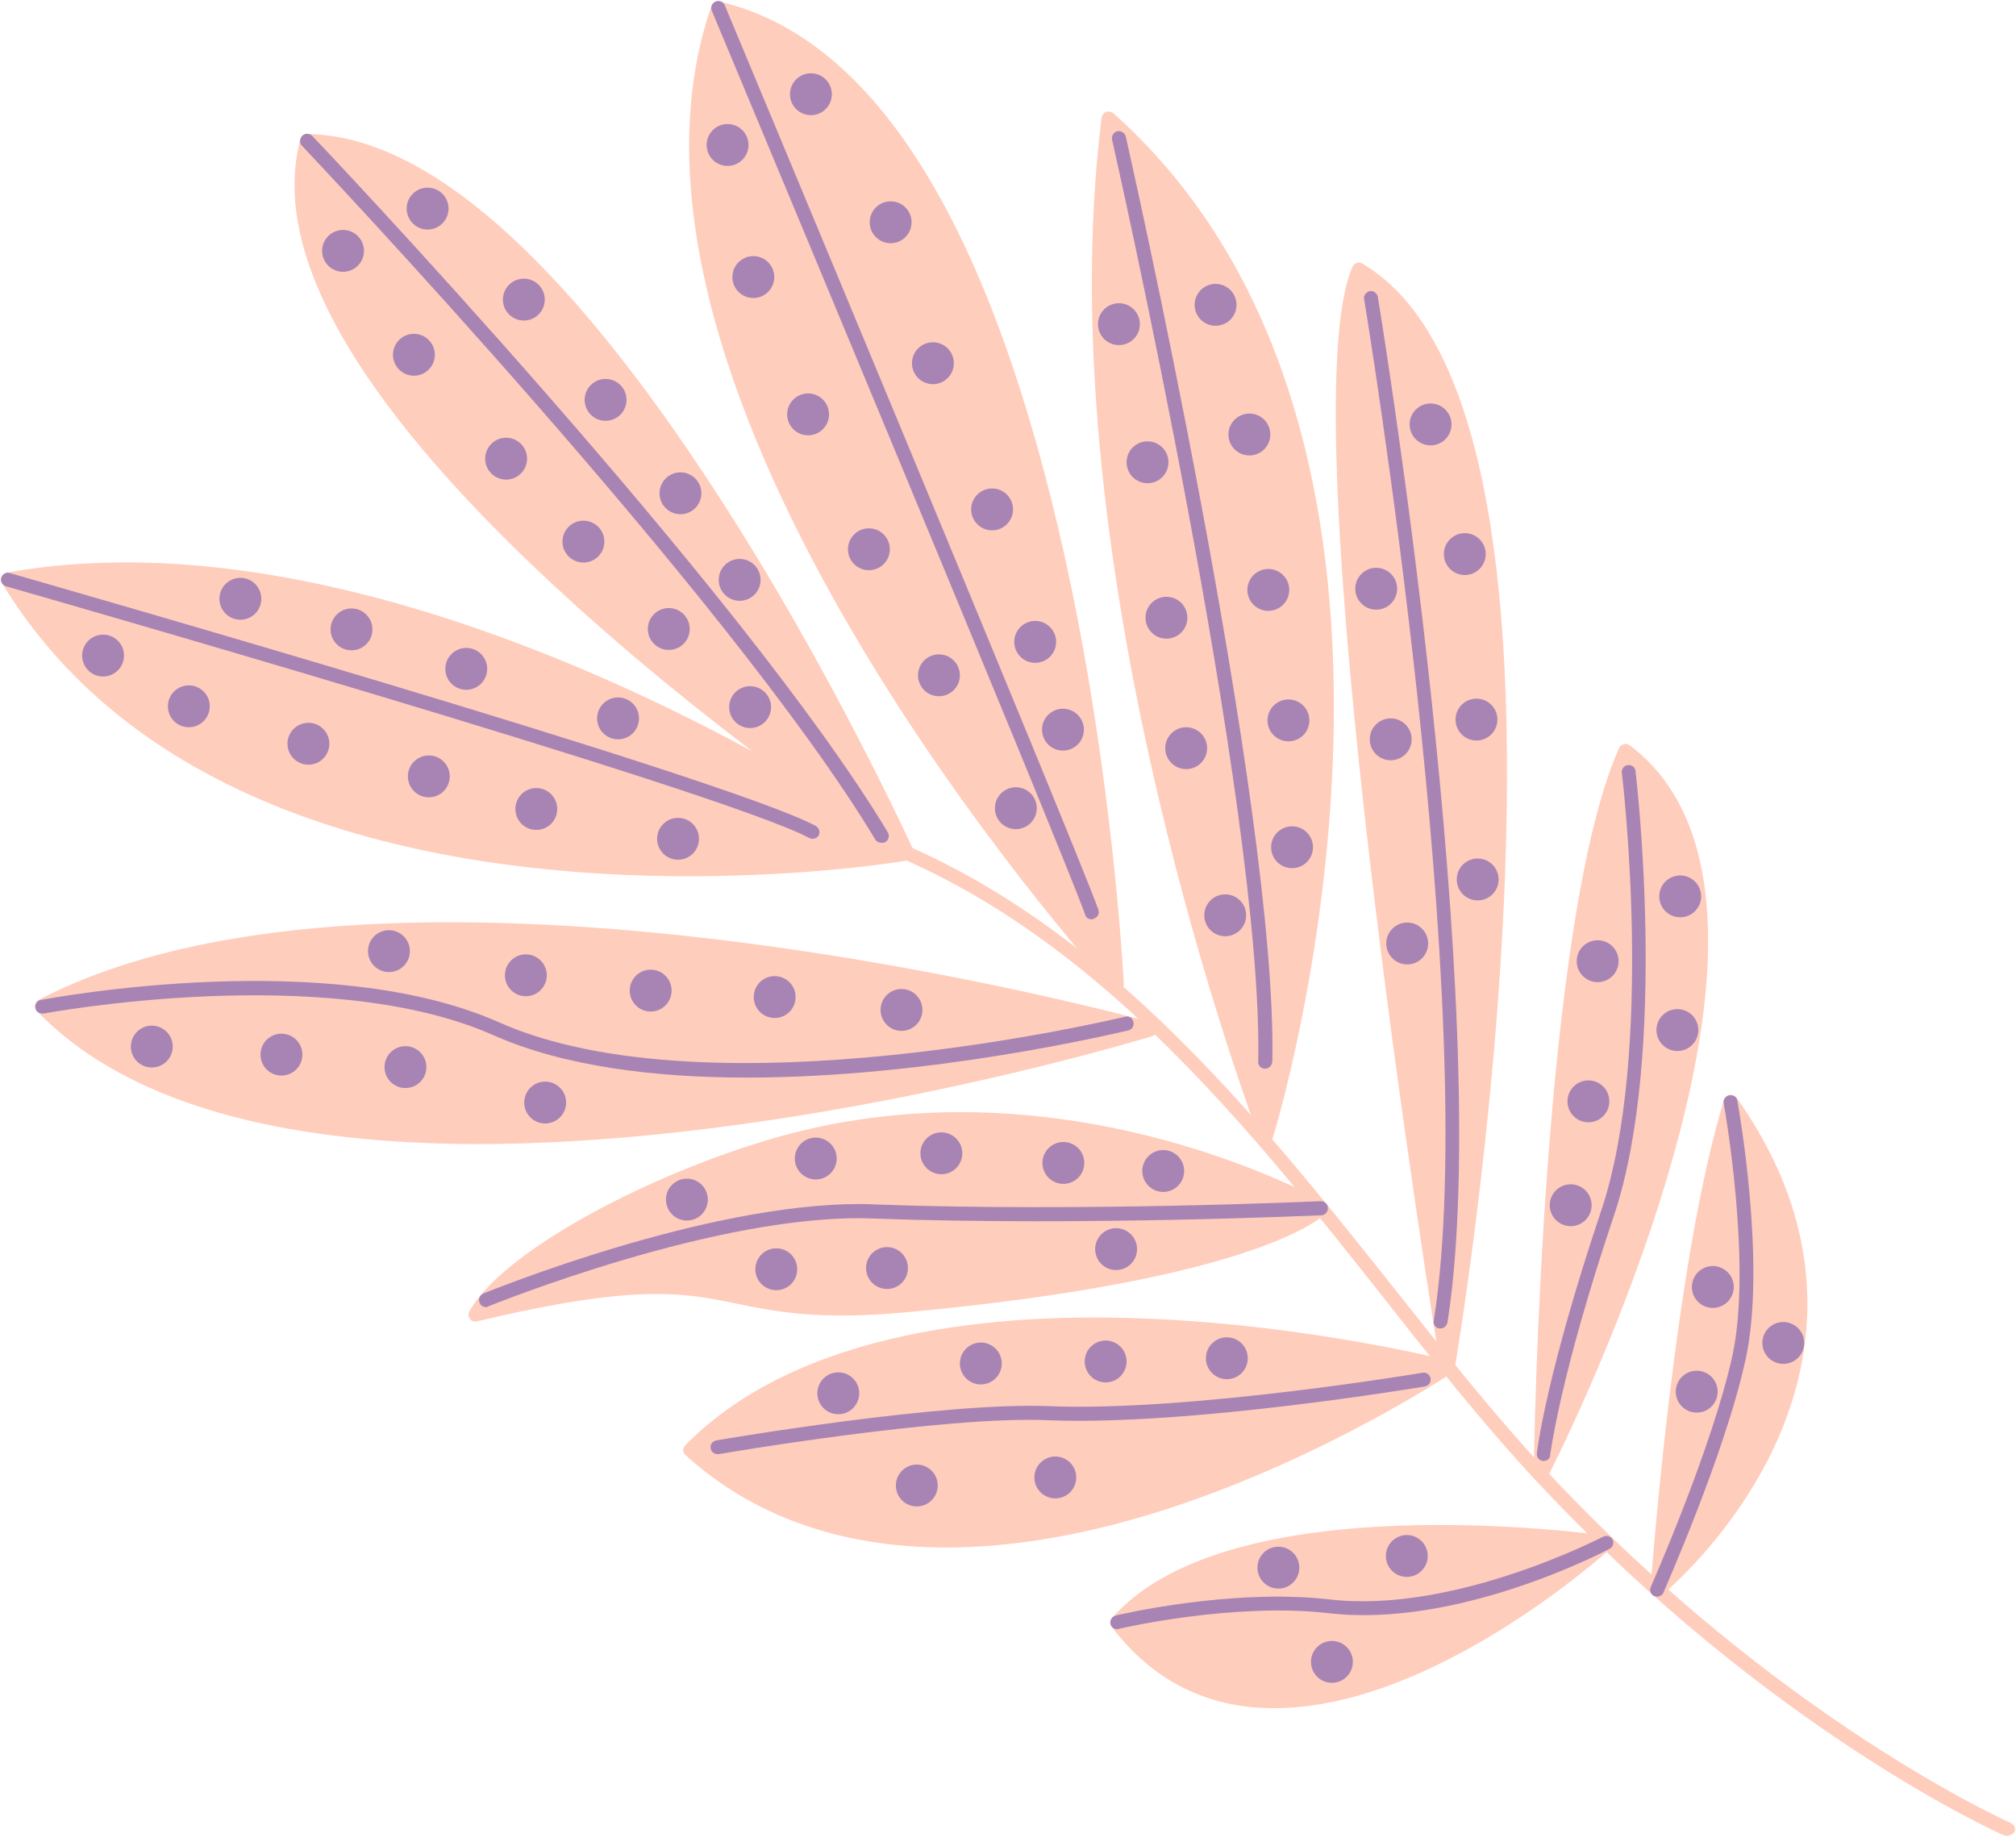 <?xml version="1.0" encoding="UTF-8" standalone="no"?><svg xmlns="http://www.w3.org/2000/svg" xmlns:xlink="http://www.w3.org/1999/xlink" fill="#000000" height="456.4" preserveAspectRatio="xMidYMid meet" version="1" viewBox="-0.2 -0.3 500.7 456.4" width="500.7" zoomAndPan="magnify"><g><g id="change1_6"><path d="M498.3,455.6c-0.2,0-0.5,0-0.7-0.1c-0.6-0.2-58.1-25.7-116.4-88.2c-12.5-13.4-24.7-28.7-37.5-45 c-40.6-51.3-86.7-109.4-159-120.9c-0.9-0.2-1.6-1-1.4-2c0.2-0.9,1.1-1.6,2-1.4c73.6,11.8,120.1,70.5,161.2,122.2 c12.8,16.2,24.9,31.4,37.4,44.8c57.8,61.9,114.7,87.1,115.3,87.4c0.9,0.4,1.3,1.4,0.9,2.3C499.6,455.2,498.9,455.6,498.3,455.6z" fill="#ffcdbc"/></g><g fill="#ffcdbc" id="change1_4"><path d="M314.2,281.8c0,0-53.4-138.6-39.1-252.7C367.6,111.6,314.2,281.8,314.2,281.8z" fill="inherit"/><path d="M314.2,283.5c-0.7,0-1.4-0.4-1.6-1.1c-0.5-1.4-53.4-140.3-39.2-253.5c0.1-0.6,0.5-1.2,1.1-1.4 c0.6-0.2,1.3-0.1,1.8,0.3c92.3,82.4,40.2,252.8,39.6,254.5C315.7,283,315,283.5,314.2,283.5C314.3,283.5,314.2,283.5,314.2,283.5z M276.4,32.6c-11.2,99.6,28.5,218,37.6,243.5C321.8,247.6,354.9,106.2,276.4,32.6z" fill="inherit"/></g><g fill="#ffcdbc" id="change1_5"><path d="M285.5,255.4c0,0-186-52.1-275.2-5.7C76.7,318.6,285.5,255.4,285.5,255.4z" fill="inherit"/><path d="M118.6,283.8c-43.9,0-85.6-8.1-109.6-33c-0.4-0.4-0.6-1-0.5-1.5s0.4-1,0.9-1.3c88.8-46.2,274.6,5.1,276.5,5.6 c0.7,0.2,1.3,0.9,1.3,1.7c0,0.8-0.5,1.5-1.2,1.7C280.5,258.7,196.2,283.8,118.6,283.8z M13.2,250.1 c34.5,33.4,105.4,32.9,159.4,26.5c47.8-5.7,90.9-16.9,106.4-21.2C246.4,247.1,92.4,211,13.2,250.1z" fill="inherit"/></g><g fill="#ffcdbc" id="change1_11"><path d="M277.3,244.1c0,0-132.5-146.4-99.1-242.4C266.6,22.3,277.3,244.1,277.3,244.1z" fill="inherit"/><path d="M277.3,245.9c-0.5,0-1-0.2-1.3-0.6c-5.4-6-132.8-148.2-99.5-244.1c0.3-0.8,1.2-1.4,2-1.1 c37.4,8.7,65.6,52.5,84,130.2c13.6,57.5,16.4,113.2,16.4,113.8c0,0.7-0.4,1.4-1.1,1.7C277.8,245.8,277.5,245.9,277.3,245.9z M179.3,3.8c-16,48.7,11.4,110.7,37.4,154.2c23.2,39,49.4,70.5,58.5,81.1C273,206.2,256.8,24.2,179.3,3.8z" fill="inherit"/></g><g fill="#ffcdbc" id="change1_12"><path d="M225.2,211.6c0,0-121.8-86.2-223.4-68C60.7,240.9,225.2,211.6,225.2,211.6z" fill="inherit"/><path d="M170.8,217.3c-53.9,0-133.3-11.4-170.5-72.8c-0.3-0.5-0.3-1.1-0.1-1.6c0.2-0.5,0.7-0.9,1.3-1 c101.2-18.2,223.5,67.4,224.7,68.3c0.6,0.4,0.8,1.1,0.7,1.8c-0.2,0.7-0.7,1.2-1.4,1.3C224.9,213.5,202.2,217.3,170.8,217.3z M4.6,144.9c53.4,83.9,189.8,69.3,215.9,65.7C199.7,196.8,94,130.5,4.6,144.9z" fill="inherit"/></g><g fill="#ffcdbc" id="change1_8"><path d="M225.2,211.6c0,0-167.3-109.1-149.1-176.9C145.2,35.5,225.2,211.6,225.2,211.6z" fill="inherit"/><path d="M225.2,213.4c-0.3,0-0.7-0.1-1-0.3c-0.4-0.3-42.4-27.7-81.6-63.2C89.6,102,66.7,63.1,74.4,34.3 c0.2-0.8,0.9-1.3,1.7-1.3c0,0,0,0,0,0c29.3,0.3,63.6,30.4,101.9,89.5c28.4,43.7,48.5,88,48.7,88.4c0.3,0.7,0.1,1.5-0.4,2 C226,213.2,225.6,213.4,225.2,213.4z M77.5,36.5C63.8,95.7,193.1,187.7,220.9,206.7C206.6,176.8,137.4,39.2,77.5,36.5z" fill="inherit"/></g><g fill="#ffcdbc" id="change1_3"><path d="M359.4,339.3c0,0-38.2-235.6-22-272.5C400,103.6,359.4,339.3,359.4,339.3z" fill="inherit"/><path d="M359.3,341C359.3,341,359.3,341,359.3,341c-0.9,0-1.6-0.6-1.7-1.5c-1.6-9.6-38.1-236.5-21.9-273.5 c0.2-0.5,0.6-0.8,1.1-1c0.4-0.2,1-0.1,1.4,0.2c26.6,15.6,38.5,66.6,35.4,151.6c-2.3,62.9-12.4,122.1-12.5,122.7 C360.9,340.4,360.2,341,359.3,341z M338.2,69.4c-12.1,36.3,14,212.8,21.2,258.7C366.2,281.9,389.2,103.6,338.2,69.4z" fill="inherit"/></g><g fill="#ffcdbc" id="change1_7"><path d="M327.8,299.8c0,0-58.9-34.2-128-17.7c-31.8,7.6-73,28.3-81.9,44.1c68.3-16.3,54.9,2.5,106.5-2.2 C313,315.8,327.8,299.8,327.8,299.8z" fill="inherit"/><path d="M117.9,327.9c-0.5,0-1.1-0.2-1.4-0.7c-0.4-0.6-0.5-1.3-0.1-1.9c9.4-16.6,51.6-37.4,83-44.9 c68.9-16.5,128.7,17.5,129.3,17.8c0.5,0.3,0.8,0.7,0.9,1.3c0.1,0.5-0.1,1-0.4,1.4c-0.6,0.7-16.3,16.6-104.5,24.7 c-21.7,2-32.3-0.2-41.7-2.1c-13.4-2.8-25-5.1-64.6,4.3C118.2,327.9,118,327.9,117.9,327.9z M238.3,279.4 c-12.1,0-24.9,1.3-38.1,4.4c-27.9,6.7-65.8,24.7-78.3,39.6c36.8-8.4,48.9-5.9,61.6-3.3c9.6,2,19.5,4,40.7,2.1 c70.6-6.5,94-18.1,100.3-22.2C315.6,295.4,281.4,279.4,238.3,279.4z" fill="inherit"/></g><g fill="#ffcdbc" id="change1_1"><path d="M382.4,366.1c0,0,1.7-136.5,21.1-179.9C455.4,225.5,382.4,366.1,382.4,366.1z" fill="inherit"/><path d="M382.4,367.8c-0.1,0-0.3,0-0.4-0.1c-0.8-0.2-1.3-0.9-1.3-1.7c0.1-5.6,2-137.4,21.2-180.5 c0.2-0.5,0.6-0.8,1.2-1c0.5-0.1,1.1,0,1.5,0.3c22.2,16.8,25.4,52.6,9.5,106.5c-11.7,39.8-29.9,75.2-30.1,75.5 C383.6,367.5,383,367.8,382.4,367.8z M404.2,189c-15.6,38.3-19.2,140.2-19.9,169.3C397.9,329.9,444.7,223.6,404.2,189z" fill="inherit"/></g><g fill="#ffcdbc" id="change1_9"><path d="M359.4,339.3c0,0-133.9-34.5-188,20.6C238.4,420.6,359.4,339.3,359.4,339.3z" fill="inherit"/><path d="M234.7,384c-25.9,0-47.8-7.7-64.6-22.9c-0.4-0.3-0.6-0.8-0.6-1.2c0-0.5,0.2-0.9,0.5-1.3 c28.4-28.9,78.5-33.1,115.6-31.4c40,1.7,73.7,10.3,74.1,10.4c0.7,0.2,1.2,0.7,1.3,1.4c0.1,0.7-0.2,1.4-0.7,1.7 c-0.3,0.2-30.9,20.6-69.3,33.3C270.7,380.7,251.8,384,234.7,384z M173.9,359.8c19.1,16.5,54.5,31.2,116.1,10.9 c30.5-10.1,56.1-25.1,65-30.7C332.7,335,222.2,313,173.9,359.8z" fill="inherit"/></g><g fill="#ffcdbc" id="change1_10"><path d="M411.4,394.4c0,0,5.6-80.4,18.2-121.1C477.4,340.8,411.4,394.4,411.4,394.4z" fill="inherit"/><path d="M411.4,396.2c-0.3,0-0.5-0.1-0.8-0.2c-0.6-0.3-1-1-0.9-1.7c0.1-0.8,5.8-81,18.3-121.5 c0.2-0.6,0.7-1.1,1.4-1.2c0.7-0.1,1.3,0.2,1.7,0.7c25.2,35.6,18.7,67.3,8.9,87.7c-10.6,21.9-26.8,35.3-27.5,35.8 C412.1,396,411.7,396.2,411.4,396.2z M430.2,277.3c-10.1,35.4-15.5,96.4-16.8,113C425.8,378.8,467.5,333.5,430.2,277.3z" fill="inherit"/></g><g fill="#ffcdbc" id="change1_2"><path d="M398.8,382.8c0,0-92.6-13.2-121.5,19.8C318.1,456.1,398.8,382.8,398.8,382.8z" fill="inherit"/><path d="M316.3,423.9c-1.8,0-3.5-0.1-5.2-0.2c-14.2-1.3-26.1-8-35.2-20c-0.5-0.7-0.5-1.6,0.1-2.2 c29.2-33.4,119.3-20.9,123.1-20.4c0.7,0.1,1.2,0.6,1.4,1.2c0.2,0.7,0,1.3-0.5,1.8C398.1,385.8,355.7,423.9,316.3,423.9z M279.6,402.7c8.4,10.5,19.1,16.4,31.8,17.5c33.3,3,72.4-27.1,83.3-36.1C377.2,382,305.1,375.8,279.6,402.7z" fill="inherit"/></g><g id="change2_94"><path d="M218.7,209c-0.6,0-1.2-0.3-1.5-0.8C180.8,147.7,75.9,37.1,74.8,35.9c-0.7-0.7-0.6-1.8,0.1-2.5 c0.7-0.7,1.8-0.6,2.5,0.1c1.1,1.1,106.3,112,142.9,172.9c0.5,0.8,0.2,1.9-0.6,2.4C219.4,209,219,209,218.7,209z" fill="#a884b4"/></g><g id="change2_19"><path d="M201.6,208c-0.3,0-0.6-0.1-0.8-0.2C178.6,196,3,145.8,1.3,145.3c-0.9-0.3-1.5-1.2-1.2-2.1 c0.3-0.9,1.2-1.5,2.1-1.2c7.2,2.1,177.7,50.8,200.2,62.8c0.8,0.5,1.2,1.5,0.7,2.4C202.8,207.7,202.2,208,201.6,208z" fill="#a884b4"/></g><g id="change2_47"><path d="M270.9,228c-0.7,0-1.4-0.4-1.6-1.2C263,209.2,177.5,4.5,176.6,2.4c-0.4-0.9,0-1.9,0.9-2.3 c0.9-0.4,1.9,0,2.3,0.9c0.9,2.1,86.4,206.9,92.8,224.6c0.3,0.9-0.1,1.9-1.1,2.2C271.3,228,271.1,228,270.9,228z" fill="#a884b4"/></g><g id="change2_22"><path d="M185.3,267.3c-22.6,0-45.3-2.7-62.9-10.5c-41.6-18.5-111.1-5.5-111.8-5.4c-0.9,0.1-1.9-0.4-2-1.4 c-0.2-0.9,0.4-1.8,1.4-2c2.9-0.5,71.3-13.3,113.8,5.6c52.6,23.4,154.4-1.2,155.4-1.4c1-0.3,1.9,0.3,2.1,1.3 c0.2,0.9-0.3,1.9-1.3,2.1C277.2,256.2,231.4,267.3,185.3,267.3z" fill="#a884b4"/></g><g id="change2_44"><path d="M314,265.1C314,265.1,314,265.1,314,265.1c-1,0-1.8-0.8-1.7-1.8c1.3-62.5-35.9-227.2-36.3-228.9 c-0.2-0.9,0.4-1.9,1.3-2.1c0.9-0.2,1.9,0.4,2.1,1.3c0.4,1.7,37.7,166.7,36.4,229.7C315.7,264.4,314.9,265.1,314,265.1z" fill="#a884b4"/></g><g id="change2_12"><path d="M120.5,324.3c-0.7,0-1.3-0.4-1.6-1.1c-0.4-0.9,0.1-1.9,1-2.3c2.3-0.9,54.7-22.2,93.3-22.2 c1.2,0,2.4,0,3.6,0.1c52.2,1.9,110.4-0.8,111-0.8c1,0,1.8,0.7,1.8,1.7c0,1-0.7,1.8-1.7,1.8c-0.6,0-59,2.7-111.3,0.8 c-38.3-1.5-94.9,21.6-95.5,21.8C120.9,324.3,120.7,324.3,120.5,324.3z" fill="#a884b4"/></g><g id="change2_66"><path d="M357.6,329.6c-0.1,0-0.2,0-0.3,0c-1-0.1-1.6-1-1.4-2c12-76-17-251.8-17.3-253.6c-0.2-0.9,0.5-1.8,1.4-2 c0.9-0.2,1.8,0.5,2,1.4c0.3,1.8,29.3,178.2,17.3,254.7C359.1,329,358.4,329.6,357.6,329.6z" fill="#a884b4"/></g><g id="change2_81"><path d="M178,360.8c-0.8,0-1.6-0.6-1.7-1.4c-0.2-1,0.5-1.8,1.4-2c2.3-0.4,56.4-9.6,82.7-8.5 c34.8,1.4,92.1-8.2,92.7-8.3c1-0.2,1.8,0.5,2,1.4c0.2,1-0.5,1.8-1.4,2c-0.6,0.1-58.2,9.8-93.4,8.4c-25.9-1.2-81.4,8.3-81.9,8.4 C178.2,360.8,178.1,360.8,178,360.8z" fill="#a884b4"/></g><g id="change2_62"><path d="M383.2,362.5c-0.1,0-0.1,0-0.2,0c-1-0.1-1.6-1-1.5-1.9c0.1-0.8,2.3-19.5,15.9-60c13.5-40,5.3-108.3,5.2-109 c-0.1-1,0.6-1.8,1.5-1.9c1.1-0.1,1.8,0.6,1.9,1.5c0.1,0.7,8.3,69.8-5.4,110.5c-13.5,40.1-15.7,59.1-15.8,59.3 C384.9,361.8,384.1,362.5,383.2,362.5z" fill="#a884b4"/></g><g id="change2_88"><path d="M277.3,404.3c-0.8,0-1.5-0.5-1.7-1.3c-0.2-0.9,0.4-1.9,1.3-2.1c1.2-0.3,28.8-6.8,53.2-4 c31.1,3.6,67.6-15.5,67.9-15.6c0.8-0.4,1.9-0.1,2.3,0.7c0.4,0.8,0.1,1.9-0.7,2.3c-1.5,0.8-37.8,19.8-69.9,16 c-23.7-2.7-51.7,3.8-52,3.9C277.5,404.3,277.4,404.3,277.3,404.3z" fill="#a884b4"/></g><g id="change2_52"><path d="M411.4,396.2c-0.2,0-0.5-0.1-0.7-0.1c-0.9-0.4-1.3-1.4-0.9-2.3c0.1-0.3,15.3-34.6,20.3-57.6 c4.9-22.9-2.1-62.1-2.2-62.5c-0.2-1,0.5-1.8,1.4-2c1-0.1,1.9,0.4,2,1.4c0.3,1.6,7.2,40.3,2.1,63.9c-5,23.4-20.4,57.9-20.5,58.3 C412.7,395.8,412,396.2,411.4,396.2z" fill="#a884b4"/></g><g id="change2_11"><circle cx="46.7" cy="175.1" fill="#a884b4" r="5.2"/></g><g id="change2_25"><circle cx="25.4" cy="162.5" fill="#a884b4" r="5.2"/></g><g id="change2_4"><circle cx="85" cy="62" fill="#a884b4" r="5.2"/></g><g id="change2_29"><circle cx="102.6" cy="87.8" fill="#a884b4" r="5.2"/></g><g id="change2_9"><circle cx="106" cy="51.5" fill="#a884b4" r="5.2"/></g><g id="change2_35"><circle cx="180.5" cy="35.7" fill="#a884b4" r="5.2"/></g><g id="change2_43"><circle cx="201.2" cy="23.1" fill="#a884b4" r="5.2"/></g><g id="change2_30"><circle cx="277.7" cy="80.2" fill="#a884b4" r="5.2"/></g><g id="change2_86"><circle cx="221" cy="54.9" fill="#a884b4" r="5.2"/></g><g id="change2_51"><circle cx="231.5" cy="89.9" fill="#a884b4" r="5.2"/></g><g id="change2_14"><circle cx="246.2" cy="126.2" fill="#a884b4" r="5.2"/></g><g id="change2_64"><circle cx="256.9" cy="159.1" fill="#a884b4" r="5.2"/></g><g id="change2_69"><circle cx="263.8" cy="180.9" fill="#a884b4" r="5.2"/></g><g id="change2_73"><circle cx="284.8" cy="114.5" fill="#a884b4" r="5.2"/></g><g id="change2_27"><circle cx="289.5" cy="153.1" fill="#a884b4" r="5.2"/></g><g id="change2_90"><circle cx="294.4" cy="185.5" fill="#a884b4" r="5.2"/></g><g id="change2_18"><circle cx="301.7" cy="75.4" fill="#a884b4" r="5.2"/></g><g id="change2_10"><circle cx="310.1" cy="107.6" fill="#a884b4" r="5.2"/></g><g id="change2_85"><circle cx="314.8" cy="146.2" fill="#a884b4" r="5.2"/></g><g id="change2_48"><circle cx="319.8" cy="178.6" fill="#a884b4" r="5.2"/></g><g id="change2_3"><circle cx="304.1" cy="227" fill="#a884b4" r="5.2"/></g><g id="change2_53"><circle cx="320.7" cy="210.1" fill="#a884b4" r="5.2"/></g><g id="change2_20"><circle cx="417.1" cy="222.3" fill="#a884b4" r="5.2"/></g><g id="change2_16"><circle cx="416.4" cy="255.5" fill="#a884b4" r="5.2"/></g><g id="change2_31"><circle cx="394.3" cy="273.2" fill="#a884b4" r="5.2"/></g><g id="change2_54"><circle cx="389.9" cy="299" fill="#a884b4" r="5.2"/></g><g id="change2_37"><circle cx="442.7" cy="333.2" fill="#a884b4" r="5.2"/></g><g id="change2_32"><circle cx="421.2" cy="345.3" fill="#a884b4" r="5.2"/></g><g id="change2_89"><circle cx="396.6" cy="238.4" fill="#a884b4" r="5.2"/></g><g id="change2_45"><circle cx="425.2" cy="319.3" fill="#a884b4" r="5.2"/></g><g id="change2_55"><circle cx="355.1" cy="105.1" fill="#a884b4" r="5.2"/></g><g id="change2_13"><circle cx="363.6" cy="137.3" fill="#a884b4" r="5.2"/></g><g id="change2_40"><circle cx="341.6" cy="145.9" fill="#a884b4" r="5.2"/></g><g id="change2_5"><circle cx="366.5" cy="178.4" fill="#a884b4" r="5.2"/></g><g id="change2_23"><circle cx="345.2" cy="183.3" fill="#a884b4" r="5.2"/></g><g id="change2_46"><circle cx="366.8" cy="218.1" fill="#a884b4" r="5.2"/></g><g id="change2_24"><circle cx="349.3" cy="234" fill="#a884b4" r="5.2"/></g><g id="change2_33"><circle cx="186.9" cy="68.5" fill="#a884b4" r="5.2"/></g><g id="change2_58"><circle cx="200.5" cy="102.6" fill="#a884b4" r="5.2"/></g><g id="change2_1"><circle cx="215.6" cy="136.1" fill="#a884b4" r="5.2"/></g><g id="change2_80"><circle cx="233" cy="167.4" fill="#a884b4" r="5.2"/></g><g id="change2_21"><circle cx="252.1" cy="200.4" fill="#a884b4" r="5.2"/></g><g id="change2_65"><circle cx="129.9" cy="74.1" fill="#a884b4" r="5.2"/></g><g id="change2_15"><circle cx="150.2" cy="99" fill="#a884b4" r="5.2"/></g><g id="change2_2"><circle cx="168.8" cy="122.2" fill="#a884b4" r="5.2"/></g><g id="change2_75"><circle cx="183.5" cy="143.7" fill="#a884b4" r="5.2"/></g><g id="change2_78"><circle cx="125.5" cy="113.6" fill="#a884b4" r="5.2"/></g><g id="change2_7"><circle cx="144.7" cy="134.2" fill="#a884b4" r="5.2"/></g><g id="change2_49"><circle cx="165.9" cy="155.9" fill="#a884b4" r="5.2"/></g><g id="change2_70"><circle cx="186.1" cy="175.3" fill="#a884b4" r="5.2"/></g><g id="change2_95"><circle cx="59.5" cy="148.4" fill="#a884b4" r="5.2"/></g><g id="change2_60"><circle cx="87.1" cy="156" fill="#a884b4" r="5.2"/></g><g id="change2_63"><circle cx="115.6" cy="165.8" fill="#a884b4" r="5.2"/></g><g id="change2_87"><circle cx="153.3" cy="178.1" fill="#a884b4" r="5.2"/></g><g id="change2_17"><circle cx="133" cy="200.6" fill="#a884b4" r="5.2"/></g><g id="change2_39"><circle cx="161.4" cy="245.7" fill="#a884b4" r="5.2"/></g><g id="change2_61"><circle cx="233.6" cy="286.1" fill="#a884b4" r="5.2"/></g><g id="change2_76"><circle cx="168.2" cy="208" fill="#a884b4" r="5.2"/></g><g id="change2_34"><circle cx="192.2" cy="247.3" fill="#a884b4" r="5.2"/></g><g id="change2_38"><circle cx="223.7" cy="250.5" fill="#a884b4" r="5.2"/></g><g id="change2_56"><circle cx="288.7" cy="290.5" fill="#a884b4" r="5.2"/></g><g id="change2_36"><circle cx="263.9" cy="288.5" fill="#a884b4" r="5.2"/></g><g id="change2_82"><circle cx="76.4" cy="184.4" fill="#a884b4" r="5.2"/></g><g id="change2_91"><circle cx="106.3" cy="192.5" fill="#a884b4" r="5.2"/></g><g id="change2_83"><circle cx="96.4" cy="235.9" fill="#a884b4" r="5.2"/></g><g id="change2_77"><circle cx="130.4" cy="241.9" fill="#a884b4" r="5.2"/></g><g id="change2_57"><circle cx="69.7" cy="261.6" fill="#a884b4" r="5.2"/></g><g id="change2_41"><circle cx="37.5" cy="259.6" fill="#a884b4" r="5.2"/></g><g id="change2_93"><circle cx="135.2" cy="273.5" fill="#a884b4" r="5.2"/></g><g id="change2_71"><circle cx="202.4" cy="287.4" fill="#a884b4" r="5.2"/></g><g id="change2_8"><circle cx="170.4" cy="297.6" fill="#a884b4" r="5.2"/></g><g id="change2_74"><circle cx="208" cy="345.7" fill="#a884b4" r="5.2"/></g><g id="change2_26"><circle cx="192.6" cy="314.9" fill="#a884b4" r="5.2"/></g><g id="change2_84"><circle cx="243.4" cy="338.3" fill="#a884b4" r="5.2"/></g><g id="change2_72"><circle cx="227.5" cy="368.6" fill="#a884b4" r="5.2"/></g><g id="change2_92"><circle cx="261.9" cy="366.6" fill="#a884b4" r="5.2"/></g><g id="change2_67"><circle cx="317.3" cy="389" fill="#a884b4" r="5.2"/></g><g id="change2_59"><circle cx="349.2" cy="386.1" fill="#a884b4" r="5.2"/></g><g id="change2_42"><circle cx="330.6" cy="412.4" fill="#a884b4" r="5.2"/></g><g id="change2_28"><circle cx="220.1" cy="314.6" fill="#a884b4" r="5.2"/></g><g id="change2_6"><circle cx="274.4" cy="337.8" fill="#a884b4" r="5.2"/></g><g id="change2_79"><circle cx="304.5" cy="337" fill="#a884b4" r="5.2"/></g><g id="change2_50"><circle cx="277" cy="309.9" fill="#a884b4" r="5.2"/></g><g id="change2_68"><circle cx="100.5" cy="264.7" fill="#a884b4" r="5.2"/></g></g></svg>
